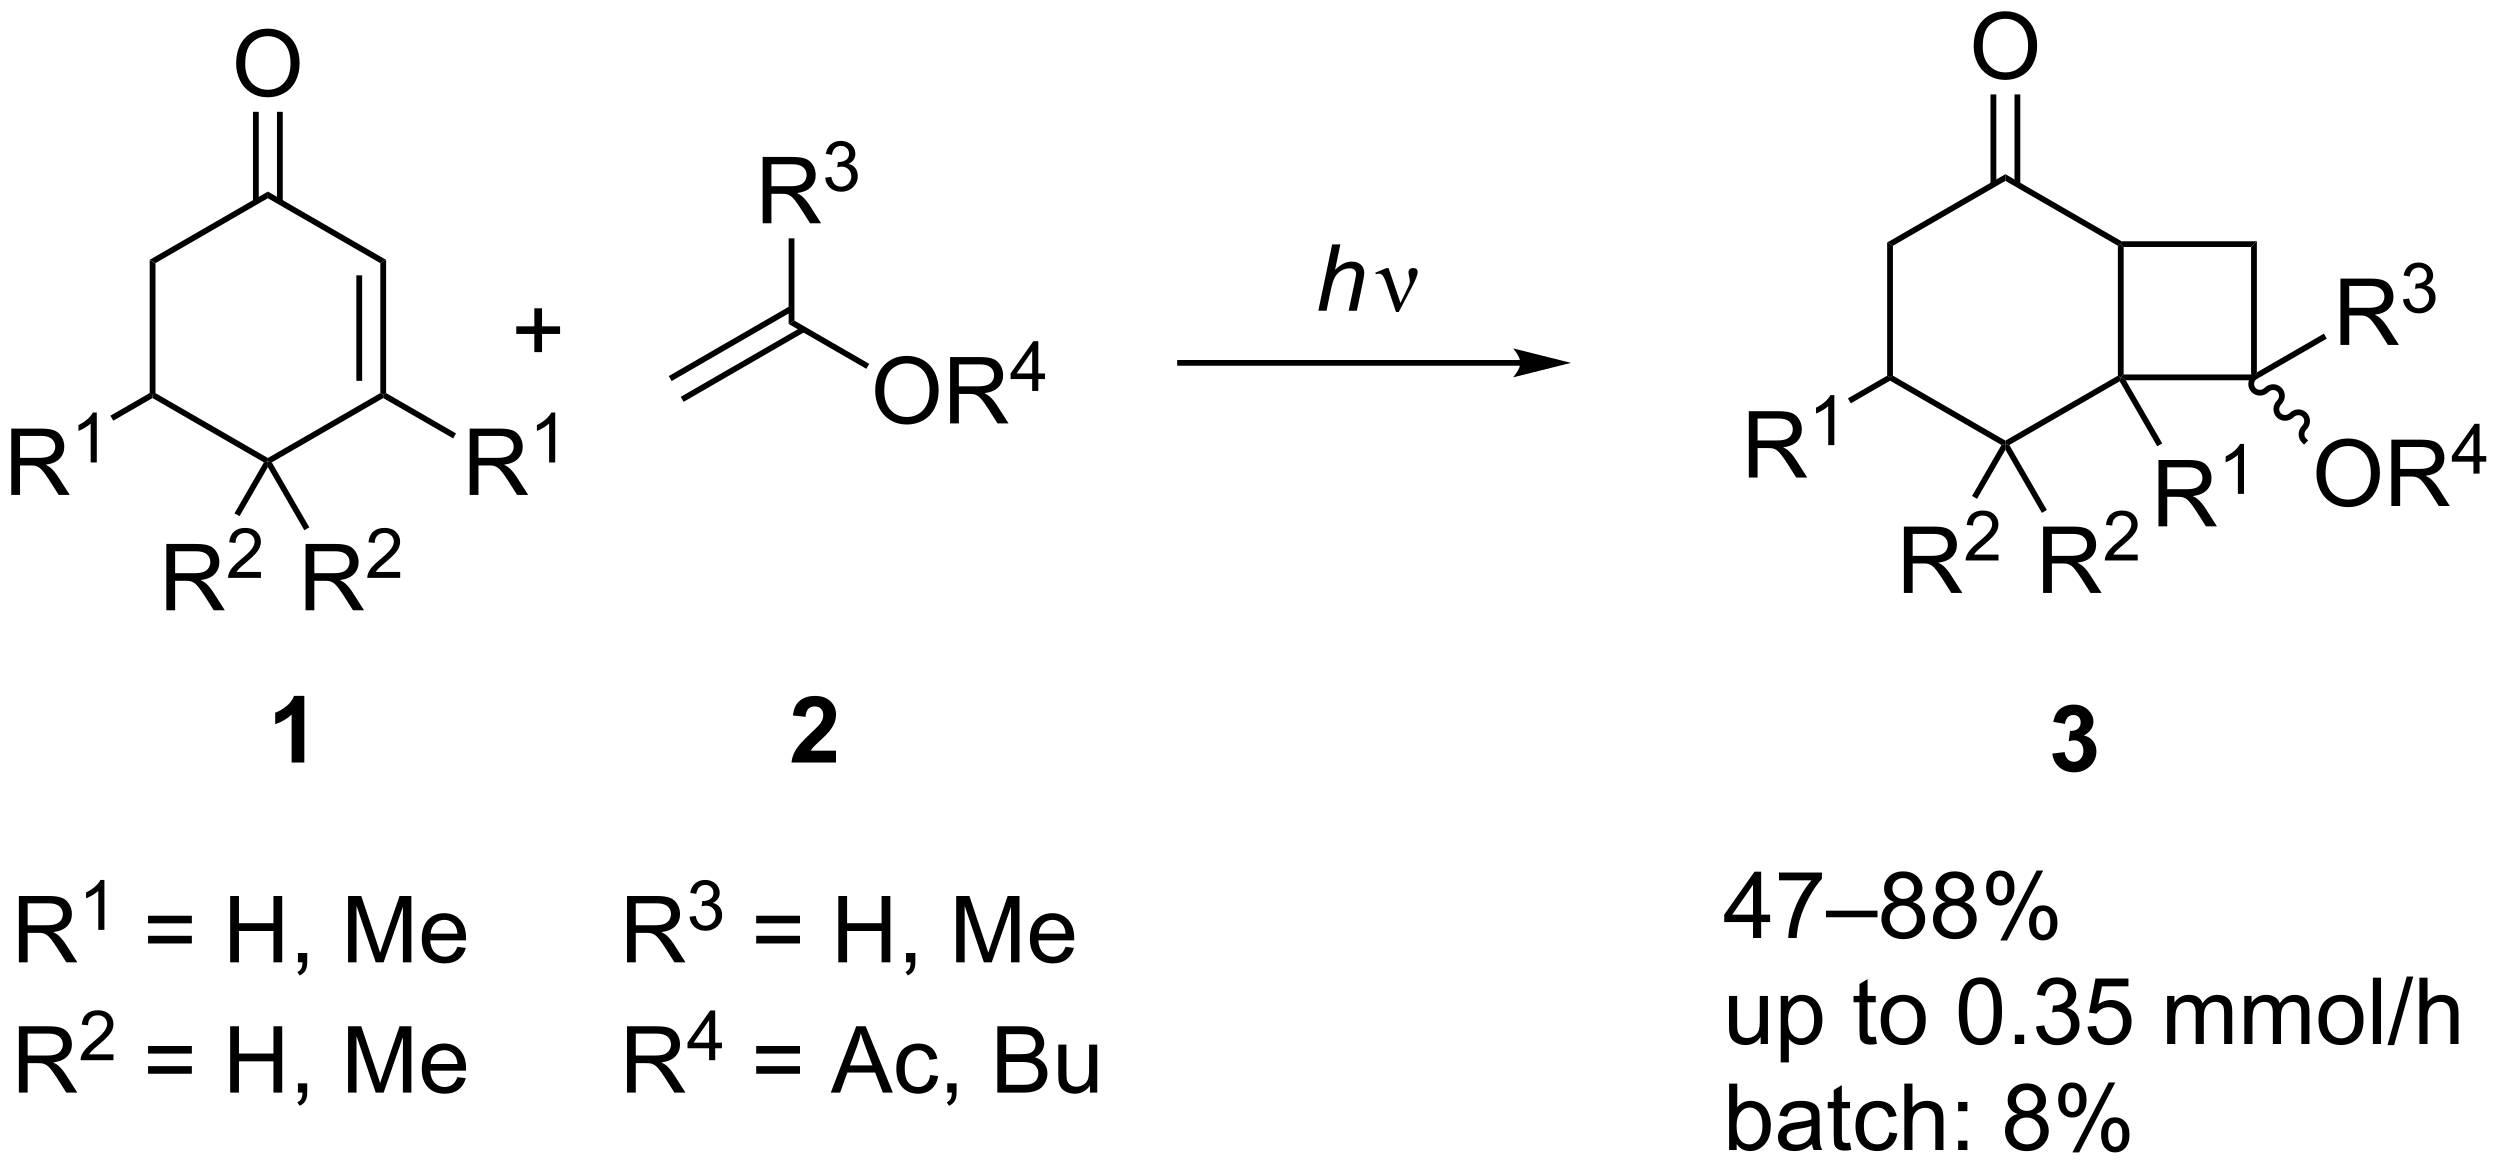 <?xml version="1.0" encoding="UTF-8"?>
<!DOCTYPE svg PUBLIC '-//W3C//DTD SVG 1.0//EN'
          'http://www.w3.org/TR/2001/REC-SVG-20010904/DTD/svg10.dtd'>
<svg stroke-dasharray="none" shape-rendering="auto" xmlns="http://www.w3.org/2000/svg" font-family="'Dialog'" text-rendering="auto" width="592" fill-opacity="1" color-interpolation="auto" color-rendering="auto" preserveAspectRatio="xMidYMid meet" font-size="12px" viewBox="0 0 592 276" fill="black" xmlns:xlink="http://www.w3.org/1999/xlink" stroke="black" image-rendering="auto" stroke-miterlimit="10" stroke-linecap="square" stroke-linejoin="miter" font-style="normal" stroke-width="1" height="276" stroke-dashoffset="0" font-weight="normal" stroke-opacity="1"
><!--Generated by the Batik Graphics2D SVG Generator--><defs id="genericDefs"
  /><g
  ><defs id="defs1"
    ><clipPath clipPathUnits="userSpaceOnUse" id="clipPath1"
      ><path d="M3.005 1.611 L224.78 1.611 L224.78 104.943 L3.005 104.943 L3.005 1.611 Z"
      /></clipPath
      ><clipPath clipPathUnits="userSpaceOnUse" id="clipPath2"
      ><path d="M7.626 14.05 L7.626 114.508 L223.235 114.508 L223.235 14.05 Z"
      /></clipPath
    ></defs
    ><g transform="scale(2.667,2.667) translate(-3.005,-1.611) matrix(1.029,0,0,1.029,-4.84,-12.84)"
    ><path d="M20.541 36.481 L21.041 36.769 L21.041 47.981 L20.791 48.125 L20.541 47.981 Z" stroke="none" clip-path="url(#clipPath2)"
    /></g
    ><g transform="matrix(2.743,0,0,2.743,-20.918,-38.537)"
    ><path d="M20.791 48.414 L20.791 48.125 L21.041 47.981 L30.75 53.586 L30.75 53.875 L30.409 53.967 Z" stroke="none" clip-path="url(#clipPath2)"
    /></g
    ><g transform="matrix(2.743,0,0,2.743,-20.918,-38.537)"
    ><path d="M31.091 53.967 L30.75 53.875 L30.75 53.586 L40.459 47.981 L40.709 48.125 L40.709 48.414 Z" stroke="none" clip-path="url(#clipPath2)"
    /></g
    ><g transform="matrix(2.743,0,0,2.743,-20.918,-38.537)"
    ><path d="M40.959 47.981 L40.709 48.125 L40.459 47.981 L40.459 36.769 L40.959 36.481 ZM38.889 46.93 L38.889 37.82 L38.389 37.82 L38.389 46.93 Z" stroke="none" clip-path="url(#clipPath2)"
    /></g
    ><g transform="matrix(2.743,0,0,2.743,-20.918,-38.537)"
    ><path d="M40.959 36.481 L40.459 36.769 L30.75 31.164 L30.75 30.586 Z" stroke="none" clip-path="url(#clipPath2)"
    /></g
    ><g transform="matrix(2.743,0,0,2.743,-20.918,-38.537)"
    ><path d="M30.75 30.586 L30.75 31.164 L21.041 36.769 L20.541 36.481 Z" stroke="none" clip-path="url(#clipPath2)"
    /></g
    ><g transform="matrix(2.743,0,0,2.743,-20.918,-38.537)"
    ><path d="M28.013 19.561 Q28.013 18.134 28.779 17.329 Q29.544 16.522 30.755 16.522 Q31.547 16.522 32.182 16.902 Q32.82 17.28 33.154 17.957 Q33.49 18.634 33.49 19.493 Q33.49 20.366 33.138 21.053 Q32.786 21.741 32.141 22.095 Q31.497 22.449 30.75 22.449 Q29.943 22.449 29.305 22.058 Q28.669 21.665 28.341 20.991 Q28.013 20.314 28.013 19.561 ZM28.794 19.571 Q28.794 20.608 29.349 21.204 Q29.906 21.798 30.747 21.798 Q31.602 21.798 32.154 21.196 Q32.708 20.595 32.708 19.491 Q32.708 18.79 32.471 18.269 Q32.234 17.748 31.779 17.462 Q31.326 17.173 30.758 17.173 Q29.953 17.173 29.372 17.728 Q28.794 18.28 28.794 19.571 Z" stroke="none" clip-path="url(#clipPath2)"
    /></g
    ><g transform="matrix(2.743,0,0,2.743,-20.918,-38.537)"
    ><path d="M32.035 31.473 L32.035 23.702 L31.535 23.702 L31.535 31.473 ZM29.965 31.473 L29.965 23.702 L29.465 23.702 L29.465 31.473 Z" stroke="none" clip-path="url(#clipPath2)"
    /></g
    ><g transform="matrix(2.743,0,0,2.743,-20.918,-38.537)"
    ><path d="M53.755 44.448 L53.755 42.878 L52.195 42.878 L52.195 42.221 L53.755 42.221 L53.755 40.664 L54.419 40.664 L54.419 42.221 L55.977 42.221 L55.977 42.878 L54.419 42.878 L54.419 44.448 L53.755 44.448 Z" stroke="none" clip-path="url(#clipPath2)"
    /></g
    ><g transform="matrix(2.743,0,0,2.743,-20.918,-38.537)"
    ><path d="M66.642 48.738 L77.119 42.689 L76.869 42.256 L66.392 48.305 ZM65.608 46.945 L76.084 40.896 L75.834 40.463 L65.358 46.512 Z" stroke="none" clip-path="url(#clipPath2)"
    /></g
    ><g transform="matrix(2.743,0,0,2.743,-20.918,-38.537)"
    ><path d="M83.182 47.811 Q83.182 46.384 83.947 45.579 Q84.713 44.772 85.924 44.772 Q86.716 44.772 87.351 45.152 Q87.989 45.53 88.322 46.207 Q88.658 46.884 88.658 47.743 Q88.658 48.616 88.307 49.303 Q87.955 49.991 87.309 50.345 Q86.666 50.699 85.919 50.699 Q85.111 50.699 84.473 50.308 Q83.838 49.915 83.51 49.241 Q83.182 48.563 83.182 47.811 ZM83.963 47.821 Q83.963 48.858 84.518 49.454 Q85.075 50.048 85.916 50.048 Q86.77 50.048 87.322 49.446 Q87.877 48.845 87.877 47.741 Q87.877 47.04 87.64 46.519 Q87.403 45.998 86.947 45.712 Q86.494 45.423 85.926 45.423 Q85.122 45.423 84.541 45.978 Q83.963 46.53 83.963 47.821 ZM89.647 50.6 L89.647 44.873 L92.186 44.873 Q92.951 44.873 93.35 45.027 Q93.748 45.181 93.985 45.571 Q94.225 45.962 94.225 46.436 Q94.225 47.045 93.829 47.465 Q93.436 47.881 92.61 47.993 Q92.912 48.139 93.068 48.28 Q93.399 48.584 93.696 49.04 L94.693 50.6 L93.74 50.6 L92.982 49.407 Q92.649 48.892 92.433 48.618 Q92.219 48.345 92.05 48.235 Q91.881 48.126 91.704 48.084 Q91.576 48.056 91.282 48.056 L90.404 48.056 L90.404 50.6 L89.647 50.6 ZM90.404 47.4 L92.032 47.4 Q92.553 47.4 92.844 47.293 Q93.139 47.186 93.29 46.949 Q93.443 46.712 93.443 46.436 Q93.443 46.03 93.147 45.769 Q92.852 45.506 92.217 45.506 L90.404 45.506 L90.404 47.4 Z" stroke="none" clip-path="url(#clipPath2)"
    /></g
    ><g transform="matrix(2.743,0,0,2.743,-20.918,-38.537)"
    ><path d="M96.733 47.8 L96.733 46.771 L94.87 46.771 L94.87 46.288 L96.831 43.505 L97.26 43.505 L97.26 46.288 L97.841 46.288 L97.841 46.771 L97.26 46.771 L97.26 47.8 L96.733 47.8 ZM96.733 46.288 L96.733 44.351 L95.389 46.288 L96.733 46.288 Z" stroke="none" clip-path="url(#clipPath2)"
    /></g
    ><g transform="matrix(2.743,0,0,2.743,-20.918,-38.537)"
    ><path d="M75.709 42.019 L76.209 41.731 L82.666 45.459 L82.416 45.892 Z" stroke="none" clip-path="url(#clipPath2)"
    /></g
    ><g transform="matrix(2.743,0,0,2.743,-20.918,-38.537)"
    ><path d="M73.465 33.325 L73.465 27.598 L76.004 27.598 Q76.769 27.598 77.168 27.752 Q77.566 27.906 77.803 28.296 Q78.043 28.687 78.043 29.161 Q78.043 29.77 77.647 30.19 Q77.254 30.606 76.428 30.718 Q76.73 30.864 76.886 31.005 Q77.217 31.309 77.514 31.765 L78.511 33.325 L77.558 33.325 L76.8 32.132 Q76.467 31.617 76.251 31.343 Q76.037 31.07 75.868 30.96 Q75.699 30.851 75.522 30.809 Q75.394 30.781 75.1 30.781 L74.222 30.781 L74.222 33.325 L73.465 33.325 ZM74.222 30.125 L75.85 30.125 Q76.371 30.125 76.662 30.018 Q76.957 29.911 77.108 29.674 Q77.261 29.437 77.261 29.161 Q77.261 28.755 76.965 28.494 Q76.67 28.231 76.035 28.231 L74.222 28.231 L74.222 30.125 Z" stroke="none" clip-path="url(#clipPath2)"
    /></g
    ><g transform="matrix(2.743,0,0,2.743,-20.918,-38.537)"
    ><path d="M78.864 29.39 L79.391 29.32 Q79.483 29.769 79.7 29.966 Q79.918 30.164 80.233 30.164 Q80.604 30.164 80.86 29.906 Q81.118 29.648 81.118 29.267 Q81.118 28.904 80.879 28.669 Q80.643 28.433 80.276 28.433 Q80.127 28.433 79.905 28.492 L79.963 28.029 Q80.016 28.035 80.047 28.035 Q80.385 28.035 80.655 27.859 Q80.924 27.683 80.924 27.316 Q80.924 27.027 80.727 26.837 Q80.531 26.646 80.221 26.646 Q79.912 26.646 79.707 26.84 Q79.502 27.033 79.444 27.419 L78.916 27.326 Q79.014 26.794 79.356 26.503 Q79.7 26.212 80.209 26.212 Q80.561 26.212 80.856 26.363 Q81.153 26.513 81.309 26.775 Q81.465 27.035 81.465 27.328 Q81.465 27.607 81.315 27.835 Q81.166 28.064 80.873 28.199 Q81.254 28.287 81.465 28.564 Q81.676 28.84 81.676 29.256 Q81.676 29.818 81.266 30.21 Q80.856 30.601 80.229 30.601 Q79.664 30.601 79.289 30.265 Q78.916 29.927 78.864 29.39 Z" stroke="none" clip-path="url(#clipPath2)"
    /></g
    ><g transform="matrix(2.743,0,0,2.743,-20.918,-38.537)"
    ><path d="M76.209 41.731 L75.709 42.019 L75.709 34.625 L76.209 34.625 Z" stroke="none" clip-path="url(#clipPath2)"
    /></g
    ><g transform="matrix(2.743,0,0,2.743,-20.918,-38.537)"
    ><path d="M61.755 97.125 L61.755 91.398 L64.294 91.398 Q65.06 91.398 65.458 91.552 Q65.857 91.706 66.094 92.096 Q66.333 92.487 66.333 92.961 Q66.333 93.57 65.938 93.99 Q65.544 94.406 64.719 94.518 Q65.021 94.664 65.177 94.805 Q65.508 95.109 65.805 95.565 L66.802 97.125 L65.849 97.125 L65.091 95.932 Q64.758 95.417 64.542 95.143 Q64.328 94.87 64.159 94.76 Q63.99 94.651 63.812 94.609 Q63.685 94.581 63.391 94.581 L62.513 94.581 L62.513 97.125 L61.755 97.125 ZM62.513 93.924 L64.141 93.924 Q64.662 93.924 64.953 93.818 Q65.247 93.711 65.398 93.474 Q65.552 93.237 65.552 92.961 Q65.552 92.555 65.255 92.294 Q64.961 92.031 64.326 92.031 L62.513 92.031 L62.513 93.924 Z" stroke="none" clip-path="url(#clipPath2)"
    /></g
    ><g transform="matrix(2.743,0,0,2.743,-20.918,-38.537)"
    ><path d="M67.154 93.19 L67.682 93.12 Q67.773 93.569 67.99 93.766 Q68.209 93.964 68.523 93.964 Q68.895 93.964 69.15 93.706 Q69.408 93.448 69.408 93.067 Q69.408 92.704 69.17 92.469 Q68.934 92.233 68.567 92.233 Q68.418 92.233 68.195 92.292 L68.254 91.829 Q68.307 91.835 68.338 91.835 Q68.676 91.835 68.945 91.659 Q69.215 91.483 69.215 91.116 Q69.215 90.827 69.018 90.638 Q68.822 90.446 68.512 90.446 Q68.203 90.446 67.998 90.639 Q67.793 90.833 67.734 91.219 L67.207 91.126 Q67.305 90.594 67.647 90.303 Q67.99 90.013 68.5 90.013 Q68.852 90.013 69.147 90.163 Q69.443 90.313 69.6 90.575 Q69.756 90.835 69.756 91.128 Q69.756 91.407 69.606 91.635 Q69.457 91.864 69.164 91.999 Q69.545 92.087 69.756 92.364 Q69.967 92.639 69.967 93.055 Q69.967 93.618 69.557 94.01 Q69.147 94.401 68.52 94.401 Q67.955 94.401 67.58 94.065 Q67.207 93.727 67.154 93.19 Z" stroke="none" clip-path="url(#clipPath2)"
    /></g
    ><g transform="matrix(2.743,0,0,2.743,-20.918,-38.537)"
    ><path d="M76.689 93.758 L72.907 93.758 L72.907 93.102 L76.689 93.102 L76.689 93.758 ZM76.689 95.495 L72.907 95.495 L72.907 94.838 L76.689 94.838 L76.689 95.495 ZM79.997 97.125 L79.997 91.398 L80.755 91.398 L80.755 93.75 L83.731 93.75 L83.731 91.398 L84.489 91.398 L84.489 97.125 L83.731 97.125 L83.731 94.424 L80.755 94.424 L80.755 97.125 L79.997 97.125 ZM85.845 97.125 L85.845 96.323 L86.647 96.323 L86.647 97.125 Q86.647 97.568 86.491 97.838 Q86.334 98.109 85.993 98.258 L85.798 97.958 Q86.022 97.859 86.126 97.669 Q86.233 97.482 86.243 97.125 L85.845 97.125 ZM90.173 97.125 L90.173 91.398 L91.314 91.398 L92.67 95.453 Q92.858 96.018 92.944 96.299 Q93.04 95.987 93.248 95.383 L94.618 91.398 L95.639 91.398 L95.639 97.125 L94.907 97.125 L94.907 92.331 L93.243 97.125 L92.561 97.125 L90.905 92.25 L90.905 97.125 L90.173 97.125 ZM99.61 95.789 L100.337 95.878 Q100.165 96.516 99.699 96.867 Q99.235 97.219 98.514 97.219 Q97.603 97.219 97.069 96.659 Q96.537 96.096 96.537 95.086 Q96.537 94.039 97.076 93.461 Q97.616 92.883 98.475 92.883 Q99.306 92.883 99.832 93.451 Q100.36 94.016 100.36 95.042 Q100.36 95.104 100.358 95.229 L97.264 95.229 Q97.303 95.914 97.65 96.279 Q97.998 96.641 98.517 96.641 Q98.905 96.641 99.178 96.438 Q99.451 96.234 99.61 95.789 ZM97.303 94.651 L99.618 94.651 Q99.571 94.128 99.353 93.867 Q99.017 93.461 98.483 93.461 Q97.998 93.461 97.668 93.787 Q97.337 94.109 97.303 94.651 Z" stroke="none" clip-path="url(#clipPath2)"
    /></g
    ><g transform="matrix(2.743,0,0,2.743,-20.918,-38.537)"
    ><path d="M61.755 108.375 L61.755 102.648 L64.294 102.648 Q65.06 102.648 65.458 102.802 Q65.857 102.956 66.094 103.346 Q66.333 103.737 66.333 104.211 Q66.333 104.82 65.938 105.24 Q65.544 105.656 64.719 105.768 Q65.021 105.914 65.177 106.055 Q65.508 106.359 65.805 106.815 L66.802 108.375 L65.849 108.375 L65.091 107.182 Q64.758 106.667 64.542 106.393 Q64.328 106.12 64.159 106.01 Q63.99 105.901 63.812 105.859 Q63.685 105.831 63.391 105.831 L62.513 105.831 L62.513 108.375 L61.755 108.375 ZM62.513 105.174 L64.141 105.174 Q64.662 105.174 64.953 105.068 Q65.247 104.961 65.398 104.724 Q65.552 104.487 65.552 104.211 Q65.552 103.805 65.255 103.544 Q64.961 103.281 64.326 103.281 L62.513 103.281 L62.513 105.174 Z" stroke="none" clip-path="url(#clipPath2)"
    /></g
    ><g transform="matrix(2.743,0,0,2.743,-20.918,-38.537)"
    ><path d="M68.842 105.575 L68.842 104.546 L66.979 104.546 L66.979 104.063 L68.939 101.28 L69.369 101.28 L69.369 104.063 L69.949 104.063 L69.949 104.546 L69.369 104.546 L69.369 105.575 L68.842 105.575 ZM68.842 104.063 L68.842 102.126 L67.498 104.063 L68.842 104.063 Z" stroke="none" clip-path="url(#clipPath2)"
    /></g
    ><g transform="matrix(2.743,0,0,2.743,-20.918,-38.537)"
    ><path d="M76.689 105.008 L72.907 105.008 L72.907 104.352 L76.689 104.352 L76.689 105.008 ZM76.689 106.745 L72.907 106.745 L72.907 106.088 L76.689 106.088 L76.689 106.745 ZM79.344 108.375 L81.544 102.648 L82.362 102.648 L84.706 108.375 L83.841 108.375 L83.174 106.641 L80.778 106.641 L80.151 108.375 L79.344 108.375 ZM80.997 106.023 L82.94 106.023 L82.341 104.438 Q82.067 103.713 81.935 103.25 Q81.825 103.799 81.627 104.344 L80.997 106.023 ZM87.927 106.854 L88.62 106.945 Q88.505 107.659 88.039 108.065 Q87.573 108.469 86.893 108.469 Q86.041 108.469 85.523 107.912 Q85.005 107.354 85.005 106.315 Q85.005 105.643 85.226 105.141 Q85.45 104.635 85.906 104.385 Q86.362 104.133 86.896 104.133 Q87.573 104.133 88.002 104.474 Q88.432 104.815 88.552 105.445 L87.87 105.549 Q87.771 105.133 87.523 104.922 Q87.276 104.711 86.924 104.711 Q86.393 104.711 86.06 105.091 Q85.729 105.471 85.729 106.297 Q85.729 107.133 86.049 107.513 Q86.37 107.891 86.885 107.891 Q87.299 107.891 87.575 107.638 Q87.854 107.383 87.927 106.854 ZM89.403 108.375 L89.403 107.573 L90.206 107.573 L90.206 108.375 Q90.206 108.818 90.049 109.088 Q89.893 109.359 89.552 109.508 L89.356 109.208 Q89.581 109.109 89.685 108.919 Q89.791 108.732 89.802 108.375 L89.403 108.375 ZM93.724 108.375 L93.724 102.648 L95.872 102.648 Q96.528 102.648 96.924 102.823 Q97.323 102.995 97.547 103.357 Q97.771 103.719 97.771 104.112 Q97.771 104.479 97.57 104.805 Q97.372 105.128 96.971 105.328 Q97.489 105.479 97.768 105.846 Q98.049 106.213 98.049 106.713 Q98.049 107.117 97.877 107.463 Q97.708 107.807 97.458 107.995 Q97.208 108.182 96.831 108.279 Q96.456 108.375 95.909 108.375 L93.724 108.375 ZM94.481 105.055 L95.721 105.055 Q96.224 105.055 96.442 104.987 Q96.731 104.901 96.877 104.703 Q97.026 104.503 97.026 104.203 Q97.026 103.917 96.888 103.701 Q96.752 103.484 96.497 103.404 Q96.245 103.323 95.627 103.323 L94.481 103.323 L94.481 105.055 ZM94.481 107.698 L95.909 107.698 Q96.276 107.698 96.424 107.672 Q96.685 107.625 96.859 107.516 Q97.036 107.406 97.148 107.198 Q97.263 106.987 97.263 106.713 Q97.263 106.393 97.099 106.159 Q96.935 105.922 96.643 105.826 Q96.354 105.729 95.807 105.729 L94.481 105.729 L94.481 107.698 ZM101.721 108.375 L101.721 107.766 Q101.237 108.469 100.403 108.469 Q100.036 108.469 99.719 108.328 Q99.401 108.188 99.245 107.974 Q99.091 107.76 99.028 107.453 Q98.987 107.245 98.987 106.797 L98.987 104.227 L99.69 104.227 L99.69 106.526 Q99.69 107.078 99.731 107.268 Q99.799 107.547 100.013 107.706 Q100.229 107.862 100.544 107.862 Q100.862 107.862 101.138 107.701 Q101.416 107.539 101.531 107.26 Q101.646 106.979 101.646 106.448 L101.646 104.227 L102.349 104.227 L102.349 108.375 L101.721 108.375 Z" stroke="none" clip-path="url(#clipPath2)"
    /></g
    ><g transform="matrix(2.743,0,0,2.743,-20.918,-38.537)"
    ><path d="M8.598 56.775 L8.598 51.048 L11.137 51.048 Q11.903 51.048 12.301 51.202 Q12.7 51.356 12.937 51.746 Q13.176 52.137 13.176 52.611 Q13.176 53.22 12.781 53.64 Q12.387 54.056 11.562 54.168 Q11.864 54.314 12.02 54.455 Q12.351 54.759 12.648 55.215 L13.645 56.775 L12.692 56.775 L11.934 55.582 Q11.601 55.067 11.385 54.793 Q11.171 54.52 11.002 54.41 Q10.833 54.301 10.656 54.259 Q10.528 54.231 10.234 54.231 L9.356 54.231 L9.356 56.775 L8.598 56.775 ZM9.356 53.575 L10.984 53.575 Q11.505 53.575 11.796 53.468 Q12.091 53.361 12.242 53.124 Q12.395 52.887 12.395 52.611 Q12.395 52.205 12.098 51.944 Q11.804 51.681 11.169 51.681 L9.356 51.681 L9.356 53.575 Z" stroke="none" clip-path="url(#clipPath2)"
    /></g
    ><g transform="matrix(2.743,0,0,2.743,-20.918,-38.537)"
    ><path d="M15.982 53.975 L15.454 53.975 L15.454 50.614 Q15.263 50.795 14.954 50.977 Q14.646 51.159 14.4 51.25 L14.4 50.741 Q14.841 50.532 15.171 50.237 Q15.503 49.94 15.642 49.663 L15.982 49.663 L15.982 53.975 Z" stroke="none" clip-path="url(#clipPath2)"
    /></g
    ><g transform="matrix(2.743,0,0,2.743,-20.918,-38.537)"
    ><path d="M20.541 47.981 L20.791 48.125 L20.791 48.414 L17.405 50.368 L17.155 49.935 Z" stroke="none" clip-path="url(#clipPath2)"
    /></g
    ><g transform="matrix(2.743,0,0,2.743,-20.918,-38.537)"
    ><path d="M48.174 56.775 L48.174 51.048 L50.713 51.048 Q51.478 51.048 51.877 51.202 Q52.275 51.356 52.512 51.746 Q52.752 52.137 52.752 52.611 Q52.752 53.22 52.356 53.64 Q51.963 54.056 51.137 54.168 Q51.439 54.314 51.596 54.455 Q51.926 54.759 52.223 55.215 L53.221 56.775 L52.268 56.775 L51.51 55.582 Q51.176 55.067 50.96 54.793 Q50.747 54.52 50.578 54.41 Q50.408 54.301 50.231 54.259 Q50.103 54.231 49.809 54.231 L48.932 54.231 L48.932 56.775 L48.174 56.775 ZM48.932 53.575 L50.559 53.575 Q51.08 53.575 51.372 53.468 Q51.666 53.361 51.817 53.124 Q51.971 52.887 51.971 52.611 Q51.971 52.205 51.674 51.944 Q51.38 51.681 50.744 51.681 L48.932 51.681 L48.932 53.575 Z" stroke="none" clip-path="url(#clipPath2)"
    /></g
    ><g transform="matrix(2.743,0,0,2.743,-20.918,-38.537)"
    ><path d="M55.557 53.975 L55.03 53.975 L55.03 50.614 Q54.839 50.795 54.53 50.977 Q54.221 51.159 53.975 51.25 L53.975 50.741 Q54.417 50.532 54.747 50.237 Q55.079 49.94 55.217 49.663 L55.557 49.663 L55.557 53.975 Z" stroke="none" clip-path="url(#clipPath2)"
    /></g
    ><g transform="matrix(2.743,0,0,2.743,-20.918,-38.537)"
    ><path d="M40.709 48.414 L40.709 48.125 L40.959 47.981 L46.994 51.465 L46.744 51.898 Z" stroke="none" clip-path="url(#clipPath2)"
    /></g
    ><g transform="matrix(2.743,0,0,2.743,-20.918,-38.537)"
    ><path d="M21.986 66.734 L21.986 61.008 L24.525 61.008 Q25.29 61.008 25.689 61.161 Q26.087 61.315 26.324 61.706 Q26.564 62.096 26.564 62.57 Q26.564 63.18 26.168 63.599 Q25.775 64.016 24.949 64.127 Q25.251 64.273 25.408 64.414 Q25.738 64.719 26.035 65.174 L27.033 66.734 L26.079 66.734 L25.322 65.542 Q24.988 65.026 24.772 64.752 Q24.559 64.479 24.389 64.37 Q24.22 64.26 24.043 64.219 Q23.915 64.19 23.621 64.19 L22.744 64.19 L22.744 66.734 L21.986 66.734 ZM22.744 63.534 L24.371 63.534 Q24.892 63.534 25.184 63.427 Q25.478 63.32 25.629 63.083 Q25.783 62.846 25.783 62.57 Q25.783 62.164 25.486 61.904 Q25.191 61.641 24.556 61.641 L22.744 61.641 L22.744 63.534 Z" stroke="none" clip-path="url(#clipPath2)"
    /></g
    ><g transform="matrix(2.743,0,0,2.743,-20.918,-38.537)"
    ><path d="M30.154 63.426 L30.154 63.934 L27.314 63.934 Q27.309 63.743 27.377 63.567 Q27.484 63.278 27.723 62.997 Q27.963 62.715 28.414 62.346 Q29.113 61.772 29.359 61.436 Q29.605 61.1 29.605 60.801 Q29.605 60.489 29.381 60.274 Q29.158 60.057 28.797 60.057 Q28.416 60.057 28.188 60.286 Q27.959 60.514 27.957 60.919 L27.414 60.864 Q27.471 60.257 27.834 59.94 Q28.197 59.622 28.809 59.622 Q29.428 59.622 29.787 59.965 Q30.148 60.307 30.148 60.813 Q30.148 61.071 30.043 61.321 Q29.938 61.569 29.691 61.844 Q29.447 62.12 28.879 62.6 Q28.404 62.999 28.27 63.141 Q28.135 63.284 28.047 63.426 L30.154 63.426 Z" stroke="none" clip-path="url(#clipPath2)"
    /></g
    ><g transform="matrix(2.743,0,0,2.743,-20.918,-38.537)"
    ><path d="M30.409 53.967 L30.75 53.875 L30.75 54.375 L28.302 58.615 L27.869 58.365 Z" stroke="none" clip-path="url(#clipPath2)"
    /></g
    ><g transform="matrix(2.743,0,0,2.743,-20.918,-38.537)"
    ><path d="M34.005 66.734 L34.005 61.008 L36.544 61.008 Q37.31 61.008 37.708 61.161 Q38.107 61.315 38.344 61.706 Q38.583 62.096 38.583 62.57 Q38.583 63.18 38.188 63.599 Q37.794 64.016 36.969 64.127 Q37.271 64.273 37.427 64.414 Q37.758 64.719 38.055 65.174 L39.052 66.734 L38.099 66.734 L37.341 65.542 Q37.008 65.026 36.792 64.752 Q36.578 64.479 36.409 64.37 Q36.24 64.26 36.062 64.219 Q35.935 64.19 35.641 64.19 L34.763 64.19 L34.763 66.734 L34.005 66.734 ZM34.763 63.534 L36.391 63.534 Q36.911 63.534 37.203 63.427 Q37.497 63.32 37.648 63.083 Q37.802 62.846 37.802 62.57 Q37.802 62.164 37.505 61.904 Q37.211 61.641 36.575 61.641 L34.763 61.641 L34.763 63.534 Z" stroke="none" clip-path="url(#clipPath2)"
    /></g
    ><g transform="matrix(2.743,0,0,2.743,-20.918,-38.537)"
    ><path d="M42.174 63.426 L42.174 63.934 L39.334 63.934 Q39.328 63.743 39.396 63.567 Q39.504 63.278 39.742 62.997 Q39.982 62.715 40.434 62.346 Q41.133 61.772 41.379 61.436 Q41.625 61.1 41.625 60.801 Q41.625 60.489 41.4 60.274 Q41.178 60.057 40.816 60.057 Q40.435 60.057 40.207 60.286 Q39.978 60.514 39.977 60.919 L39.434 60.864 Q39.49 60.257 39.853 59.94 Q40.217 59.622 40.828 59.622 Q41.447 59.622 41.807 59.965 Q42.168 60.307 42.168 60.813 Q42.168 61.071 42.062 61.321 Q41.957 61.569 41.711 61.844 Q41.467 62.12 40.898 62.6 Q40.424 62.999 40.289 63.141 Q40.154 63.284 40.066 63.426 L42.174 63.426 Z" stroke="none" clip-path="url(#clipPath2)"
    /></g
    ><g transform="matrix(2.743,0,0,2.743,-20.918,-38.537)"
    ><path d="M30.75 54.375 L30.75 53.875 L31.091 53.967 L34.33 59.575 L33.897 59.825 Z" stroke="none" clip-path="url(#clipPath2)"
    /></g
    ><g transform="matrix(2.743,0,0,2.743,-20.918,-38.537)"
    ><path d="M9.255 97.125 L9.255 91.398 L11.794 91.398 Q12.56 91.398 12.958 91.552 Q13.357 91.706 13.594 92.096 Q13.833 92.487 13.833 92.961 Q13.833 93.57 13.438 93.99 Q13.044 94.406 12.219 94.518 Q12.521 94.664 12.677 94.805 Q13.008 95.109 13.305 95.565 L14.302 97.125 L13.349 97.125 L12.591 95.932 Q12.258 95.417 12.042 95.143 Q11.828 94.87 11.659 94.76 Q11.49 94.651 11.312 94.609 Q11.185 94.581 10.891 94.581 L10.013 94.581 L10.013 97.125 L9.255 97.125 ZM10.013 93.924 L11.641 93.924 Q12.162 93.924 12.453 93.818 Q12.747 93.711 12.898 93.474 Q13.052 93.237 13.052 92.961 Q13.052 92.555 12.755 92.294 Q12.461 92.031 11.825 92.031 L10.013 92.031 L10.013 93.924 Z" stroke="none" clip-path="url(#clipPath2)"
    /></g
    ><g transform="matrix(2.743,0,0,2.743,-20.918,-38.537)"
    ><path d="M16.639 94.325 L16.111 94.325 L16.111 90.964 Q15.92 91.145 15.611 91.327 Q15.303 91.509 15.057 91.6 L15.057 91.091 Q15.498 90.882 15.828 90.587 Q16.16 90.29 16.299 90.013 L16.639 90.013 L16.639 94.325 Z" stroke="none" clip-path="url(#clipPath2)"
    /></g
    ><g transform="matrix(2.743,0,0,2.743,-20.918,-38.537)"
    ><path d="M24.189 93.758 L20.407 93.758 L20.407 93.102 L24.189 93.102 L24.189 93.758 ZM24.189 95.495 L20.407 95.495 L20.407 94.838 L24.189 94.838 L24.189 95.495 ZM27.497 97.125 L27.497 91.398 L28.255 91.398 L28.255 93.75 L31.232 93.75 L31.232 91.398 L31.989 91.398 L31.989 97.125 L31.232 97.125 L31.232 94.424 L28.255 94.424 L28.255 97.125 L27.497 97.125 ZM33.345 97.125 L33.345 96.323 L34.147 96.323 L34.147 97.125 Q34.147 97.568 33.991 97.838 Q33.834 98.109 33.493 98.258 L33.298 97.958 Q33.522 97.859 33.626 97.669 Q33.733 97.482 33.743 97.125 L33.345 97.125 ZM37.673 97.125 L37.673 91.398 L38.813 91.398 L40.17 95.453 Q40.358 96.018 40.444 96.299 Q40.54 95.987 40.748 95.383 L42.118 91.398 L43.139 91.398 L43.139 97.125 L42.407 97.125 L42.407 92.331 L40.743 97.125 L40.061 97.125 L38.405 92.25 L38.405 97.125 L37.673 97.125 ZM47.11 95.789 L47.837 95.878 Q47.665 96.516 47.199 96.867 Q46.735 97.219 46.014 97.219 Q45.103 97.219 44.569 96.659 Q44.038 96.096 44.038 95.086 Q44.038 94.039 44.577 93.461 Q45.116 92.883 45.975 92.883 Q46.806 92.883 47.332 93.451 Q47.86 94.016 47.86 95.042 Q47.86 95.104 47.858 95.229 L44.764 95.229 Q44.803 95.914 45.15 96.279 Q45.498 96.641 46.017 96.641 Q46.405 96.641 46.678 96.438 Q46.952 96.234 47.11 95.789 ZM44.803 94.651 L47.118 94.651 Q47.071 94.128 46.853 93.867 Q46.517 93.461 45.983 93.461 Q45.498 93.461 45.168 93.787 Q44.837 94.109 44.803 94.651 Z" stroke="none" clip-path="url(#clipPath2)"
    /></g
    ><g transform="matrix(2.743,0,0,2.743,-20.918,-38.537)"
    ><path d="M9.255 108.375 L9.255 102.648 L11.794 102.648 Q12.56 102.648 12.958 102.802 Q13.357 102.956 13.594 103.346 Q13.833 103.737 13.833 104.211 Q13.833 104.82 13.438 105.24 Q13.044 105.656 12.219 105.768 Q12.521 105.914 12.677 106.055 Q13.008 106.359 13.305 106.815 L14.302 108.375 L13.349 108.375 L12.591 107.182 Q12.258 106.667 12.042 106.393 Q11.828 106.12 11.659 106.01 Q11.49 105.901 11.312 105.859 Q11.185 105.831 10.891 105.831 L10.013 105.831 L10.013 108.375 L9.255 108.375 ZM10.013 105.174 L11.641 105.174 Q12.162 105.174 12.453 105.068 Q12.747 104.961 12.898 104.724 Q13.052 104.487 13.052 104.211 Q13.052 103.805 12.755 103.544 Q12.461 103.281 11.825 103.281 L10.013 103.281 L10.013 105.174 Z" stroke="none" clip-path="url(#clipPath2)"
    /></g
    ><g transform="matrix(2.743,0,0,2.743,-20.918,-38.537)"
    ><path d="M17.424 105.067 L17.424 105.575 L14.584 105.575 Q14.578 105.384 14.646 105.208 Q14.754 104.919 14.992 104.638 Q15.232 104.356 15.684 103.987 Q16.383 103.413 16.629 103.077 Q16.875 102.741 16.875 102.442 Q16.875 102.13 16.65 101.915 Q16.428 101.698 16.067 101.698 Q15.686 101.698 15.457 101.927 Q15.229 102.155 15.227 102.559 L14.684 102.505 Q14.74 101.897 15.104 101.581 Q15.467 101.263 16.078 101.263 Q16.697 101.263 17.057 101.606 Q17.418 101.948 17.418 102.454 Q17.418 102.712 17.313 102.962 Q17.207 103.21 16.961 103.485 Q16.717 103.76 16.148 104.241 Q15.674 104.639 15.539 104.782 Q15.404 104.925 15.316 105.067 L17.424 105.067 Z" stroke="none" clip-path="url(#clipPath2)"
    /></g
    ><g transform="matrix(2.743,0,0,2.743,-20.918,-38.537)"
    ><path d="M24.189 105.008 L20.407 105.008 L20.407 104.352 L24.189 104.352 L24.189 105.008 ZM24.189 106.745 L20.407 106.745 L20.407 106.088 L24.189 106.088 L24.189 106.745 ZM27.497 108.375 L27.497 102.648 L28.255 102.648 L28.255 105 L31.232 105 L31.232 102.648 L31.989 102.648 L31.989 108.375 L31.232 108.375 L31.232 105.674 L28.255 105.674 L28.255 108.375 L27.497 108.375 ZM33.345 108.375 L33.345 107.573 L34.147 107.573 L34.147 108.375 Q34.147 108.818 33.991 109.088 Q33.834 109.359 33.493 109.508 L33.298 109.208 Q33.522 109.109 33.626 108.919 Q33.733 108.732 33.743 108.375 L33.345 108.375 ZM37.673 108.375 L37.673 102.648 L38.813 102.648 L40.17 106.703 Q40.358 107.268 40.444 107.549 Q40.54 107.237 40.748 106.633 L42.118 102.648 L43.139 102.648 L43.139 108.375 L42.407 108.375 L42.407 103.581 L40.743 108.375 L40.061 108.375 L38.405 103.5 L38.405 108.375 L37.673 108.375 ZM47.11 107.039 L47.837 107.128 Q47.665 107.766 47.199 108.117 Q46.735 108.469 46.014 108.469 Q45.103 108.469 44.569 107.909 Q44.038 107.346 44.038 106.336 Q44.038 105.289 44.577 104.711 Q45.116 104.133 45.975 104.133 Q46.806 104.133 47.332 104.701 Q47.86 105.266 47.86 106.292 Q47.86 106.354 47.858 106.479 L44.764 106.479 Q44.803 107.164 45.15 107.529 Q45.498 107.891 46.017 107.891 Q46.405 107.891 46.678 107.688 Q46.952 107.484 47.11 107.039 ZM44.803 105.901 L47.118 105.901 Q47.071 105.378 46.853 105.117 Q46.517 104.711 45.983 104.711 Q45.498 104.711 45.168 105.037 Q44.837 105.359 44.803 105.901 Z" stroke="none" clip-path="url(#clipPath2)"
    /></g
    ><g transform="matrix(2.743,0,0,2.743,-20.918,-38.537)"
    ><path d="M121.434 40.875 L122.629 35.148 L123.338 35.148 L122.879 37.346 Q123.275 36.964 123.614 36.8 Q123.955 36.633 124.314 36.633 Q124.83 36.633 125.114 36.904 Q125.4 37.175 125.4 37.62 Q125.4 37.839 125.275 38.425 L124.762 40.875 L124.056 40.875 L124.582 38.362 Q124.697 37.815 124.697 37.675 Q124.697 37.471 124.556 37.344 Q124.416 37.214 124.15 37.214 Q123.767 37.214 123.418 37.417 Q123.072 37.617 122.874 37.966 Q122.676 38.315 122.512 39.094 L122.142 40.875 L121.434 40.875 Z" stroke="none" clip-path="url(#clipPath2)"
    /></g
    ><g transform="matrix(2.743,0,0,2.743,-20.918,-38.537)"
    ><path d="M128.142 40.984 L127.278 38.422 Q127.192 38.167 127.051 37.922 Q126.911 37.675 126.666 37.675 Q126.549 37.675 126.405 37.727 L126.351 37.589 L127.325 37.19 L127.497 37.19 L128.525 40.195 L129.161 38.893 Q129.338 38.542 129.338 38.344 Q129.338 38.182 129.27 37.893 Q129.22 37.682 129.22 37.578 Q129.22 37.19 129.637 37.19 Q130.01 37.19 130.01 37.542 Q130.01 37.891 129.494 38.87 L128.377 40.984 L128.142 40.984 Z" stroke="none" clip-path="url(#clipPath2)"
    /></g
    ><g transform="matrix(2.743,0,0,2.743,-20.918,-38.537)"
    ><path d="M138.875 45.125 L109.5 45.125 L109.25 45.125 L109.25 45.625 L109.5 45.625 L138.875 45.625 L139.125 45.625 L139.125 45.125 L138.875 45.125 ZM143.25 45.375 L138.25 44.125 C138.25 44.125 138.875 44.828 138.875 45.375 C138.875 45.922 138.25 46.625 138.25 46.625 Z" stroke="none" clip-path="url(#clipPath2)"
    /></g
    ><g transform="matrix(2.743,0,0,2.743,-20.918,-38.537)"
    ><path d="M170.541 34.981 L171.041 35.269 L171.041 46.481 L170.791 46.625 L170.541 46.481 Z" stroke="none" clip-path="url(#clipPath2)"
    /></g
    ><g transform="matrix(2.743,0,0,2.743,-20.918,-38.537)"
    ><path d="M170.791 46.914 L170.791 46.625 L171.041 46.481 L180.75 52.086 L180.75 52.375 L180.409 52.467 Z" stroke="none" clip-path="url(#clipPath2)"
    /></g
    ><g transform="matrix(2.743,0,0,2.743,-20.918,-38.537)"
    ><path d="M181.091 52.467 L180.75 52.375 L180.75 52.086 L190.459 46.481 L190.709 46.625 L190.618 46.967 Z" stroke="none" clip-path="url(#clipPath2)"
    /></g
    ><g transform="matrix(2.743,0,0,2.743,-20.918,-38.537)"
    ><path d="M190.959 46.375 L190.709 46.625 L190.459 46.481 L190.459 35.269 L190.709 35.125 L190.959 35.375 Z" stroke="none" clip-path="url(#clipPath2)"
    /></g
    ><g transform="matrix(2.743,0,0,2.743,-20.918,-38.537)"
    ><path d="M190.776 34.875 L190.709 35.125 L190.459 35.269 L180.75 29.664 L180.75 29.086 Z" stroke="none" clip-path="url(#clipPath2)"
    /></g
    ><g transform="matrix(2.743,0,0,2.743,-20.918,-38.537)"
    ><path d="M180.75 29.086 L180.75 29.664 L171.041 35.269 L170.541 34.981 Z" stroke="none" clip-path="url(#clipPath2)"
    /></g
    ><g transform="matrix(2.743,0,0,2.743,-20.918,-38.537)"
    ><path d="M191.142 46.875 L190.709 46.625 L190.959 46.375 L201.959 46.375 L202.209 46.625 L202.276 46.875 Z" stroke="none" clip-path="url(#clipPath2)"
    /></g
    ><g transform="matrix(2.743,0,0,2.743,-20.918,-38.537)"
    ><path d="M202.459 46.192 L202.209 46.625 L201.959 46.375 L201.959 35.375 L202.459 34.875 Z" stroke="none" clip-path="url(#clipPath2)"
    /></g
    ><g transform="matrix(2.743,0,0,2.743,-20.918,-38.537)"
    ><path d="M202.459 34.875 L201.959 35.375 L190.959 35.375 L190.709 35.125 L190.776 34.875 Z" stroke="none" clip-path="url(#clipPath2)"
    /></g
    ><g transform="matrix(2.743,0,0,2.743,-20.918,-38.537)"
    ><path d="M178.013 18.061 Q178.013 16.634 178.779 15.829 Q179.544 15.022 180.755 15.022 Q181.547 15.022 182.182 15.402 Q182.82 15.78 183.154 16.457 Q183.49 17.134 183.49 17.993 Q183.49 18.866 183.138 19.553 Q182.786 20.241 182.141 20.595 Q181.497 20.949 180.75 20.949 Q179.943 20.949 179.305 20.558 Q178.669 20.165 178.341 19.491 Q178.013 18.814 178.013 18.061 ZM178.794 18.071 Q178.794 19.108 179.349 19.704 Q179.906 20.298 180.747 20.298 Q181.602 20.298 182.154 19.696 Q182.708 19.095 182.708 17.991 Q182.708 17.29 182.471 16.769 Q182.234 16.248 181.779 15.962 Q181.326 15.673 180.758 15.673 Q179.953 15.673 179.372 16.228 Q178.794 16.78 178.794 18.071 Z" stroke="none" clip-path="url(#clipPath2)"
    /></g
    ><g transform="matrix(2.743,0,0,2.743,-20.918,-38.537)"
    ><path d="M182.035 29.973 L182.035 22.202 L181.535 22.202 L181.535 29.973 ZM179.965 29.973 L179.965 22.202 L179.465 22.202 L179.465 29.973 Z" stroke="none" clip-path="url(#clipPath2)"
    /></g
    ><g transform="matrix(2.743,0,0,2.743,-20.918,-38.537)"
    ><path d="M207.604 54.943 Q207.604 53.516 208.37 52.711 Q209.135 51.904 210.346 51.904 Q211.138 51.904 211.773 52.284 Q212.411 52.661 212.745 53.339 Q213.081 54.016 213.081 54.875 Q213.081 55.747 212.729 56.435 Q212.377 57.122 211.732 57.477 Q211.088 57.831 210.341 57.831 Q209.534 57.831 208.896 57.44 Q208.26 57.047 207.932 56.372 Q207.604 55.695 207.604 54.943 ZM208.385 54.953 Q208.385 55.989 208.94 56.586 Q209.497 57.18 210.338 57.18 Q211.193 57.18 211.745 56.578 Q212.299 55.977 212.299 54.872 Q212.299 54.172 212.062 53.651 Q211.825 53.13 211.37 52.844 Q210.917 52.555 210.349 52.555 Q209.544 52.555 208.963 53.109 Q208.385 53.661 208.385 54.953 ZM214.069 57.732 L214.069 52.005 L216.608 52.005 Q217.374 52.005 217.772 52.159 Q218.17 52.312 218.407 52.703 Q218.647 53.094 218.647 53.568 Q218.647 54.177 218.251 54.596 Q217.858 55.013 217.032 55.125 Q217.334 55.271 217.491 55.411 Q217.821 55.716 218.118 56.172 L219.116 57.732 L218.163 57.732 L217.405 56.539 Q217.071 56.023 216.855 55.75 Q216.642 55.477 216.472 55.367 Q216.303 55.258 216.126 55.216 Q215.999 55.187 215.704 55.187 L214.827 55.187 L214.827 57.732 L214.069 57.732 ZM214.827 54.531 L216.454 54.531 Q216.975 54.531 217.267 54.424 Q217.561 54.318 217.712 54.081 Q217.866 53.844 217.866 53.568 Q217.866 53.161 217.569 52.901 Q217.275 52.638 216.639 52.638 L214.827 52.638 L214.827 54.531 Z" stroke="none" clip-path="url(#clipPath2)"
    /></g
    ><g transform="matrix(2.743,0,0,2.743,-20.918,-38.537)"
    ><path d="M221.155 54.932 L221.155 53.902 L219.292 53.902 L219.292 53.42 L221.253 50.637 L221.683 50.637 L221.683 53.42 L222.263 53.42 L222.263 53.902 L221.683 53.902 L221.683 54.932 L221.155 54.932 ZM221.155 53.42 L221.155 51.483 L219.812 53.42 L221.155 53.42 Z" stroke="none" clip-path="url(#clipPath2)"
    /></g
    ><g transform="matrix(2.743,0,0,2.743,-20.918,-38.537)"
    ><path d="M202.032 46.448 C201.623 46.858 201.612 47.513 202.01 47.91 C202.407 48.308 203.062 48.298 203.472 47.888 C203.687 47.673 204.025 47.663 204.227 47.865 C204.43 48.068 204.419 48.406 204.205 48.62 C203.795 49.031 203.785 49.685 204.182 50.083 C204.58 50.48 205.234 50.47 205.644 50.06 C205.859 49.845 206.197 49.835 206.4 50.038 C206.602 50.24 206.592 50.578 206.377 50.793 C205.967 51.203 205.957 51.857 206.354 52.255 L206.531 52.432 L206.885 52.078 L206.708 51.901 C206.506 51.699 206.516 51.361 206.731 51.146 C207.141 50.736 207.151 50.081 206.753 49.684 C206.356 49.286 205.701 49.297 205.291 49.706 C205.076 49.921 204.738 49.931 204.536 49.729 C204.333 49.527 204.344 49.189 204.558 48.974 C204.968 48.564 204.978 47.909 204.581 47.512 C204.183 47.114 203.529 47.124 203.119 47.534 C202.904 47.749 202.566 47.759 202.363 47.557 C202.161 47.355 202.171 47.017 202.386 46.802 L202.563 46.625 L202.209 46.271 L202.032 46.448 Z" stroke="none" clip-path="url(#clipPath2)"
    /></g
    ><g transform="matrix(2.743,0,0,2.743,-20.918,-38.537)"
    ><path d="M209.674 43.825 L209.674 38.098 L212.213 38.098 Q212.978 38.098 213.377 38.252 Q213.775 38.406 214.012 38.796 Q214.252 39.187 214.252 39.661 Q214.252 40.27 213.856 40.69 Q213.463 41.106 212.637 41.218 Q212.939 41.364 213.096 41.505 Q213.426 41.809 213.723 42.265 L214.721 43.825 L213.768 43.825 L213.01 42.632 Q212.676 42.117 212.46 41.843 Q212.247 41.57 212.077 41.46 Q211.908 41.351 211.731 41.309 Q211.603 41.281 211.309 41.281 L210.432 41.281 L210.432 43.825 L209.674 43.825 ZM210.432 40.624 L212.059 40.624 Q212.58 40.624 212.872 40.518 Q213.166 40.411 213.317 40.174 Q213.471 39.937 213.471 39.661 Q213.471 39.255 213.174 38.994 Q212.88 38.731 212.244 38.731 L210.432 38.731 L210.432 40.624 Z" stroke="none" clip-path="url(#clipPath2)"
    /></g
    ><g transform="matrix(2.743,0,0,2.743,-20.918,-38.537)"
    ><path d="M215.073 39.89 L215.6 39.82 Q215.692 40.269 215.909 40.466 Q216.127 40.664 216.442 40.664 Q216.813 40.664 217.069 40.406 Q217.327 40.148 217.327 39.767 Q217.327 39.404 217.089 39.169 Q216.852 38.933 216.485 38.933 Q216.337 38.933 216.114 38.992 L216.173 38.529 Q216.225 38.535 216.256 38.535 Q216.594 38.535 216.864 38.359 Q217.133 38.183 217.133 37.816 Q217.133 37.527 216.936 37.337 Q216.741 37.146 216.43 37.146 Q216.122 37.146 215.917 37.34 Q215.712 37.533 215.653 37.919 L215.126 37.826 Q215.223 37.294 215.565 37.004 Q215.909 36.712 216.419 36.712 Q216.77 36.712 217.065 36.863 Q217.362 37.013 217.518 37.275 Q217.674 37.535 217.674 37.828 Q217.674 38.107 217.524 38.336 Q217.376 38.564 217.083 38.699 Q217.464 38.787 217.674 39.064 Q217.885 39.34 217.885 39.755 Q217.885 40.318 217.475 40.711 Q217.065 41.101 216.438 41.101 Q215.874 41.101 215.499 40.765 Q215.126 40.427 215.073 39.89 Z" stroke="none" clip-path="url(#clipPath2)"
    /></g
    ><g transform="matrix(2.743,0,0,2.743,-20.918,-38.537)"
    ><path d="M202.276 46.875 L202.209 46.625 L202.459 46.192 L208.244 42.852 L208.494 43.285 Z" stroke="none" clip-path="url(#clipPath2)"
    /></g
    ><g transform="matrix(2.743,0,0,2.743,-20.918,-38.537)"
    ><path d="M193.964 59.484 L193.964 53.758 L196.504 53.758 Q197.269 53.758 197.668 53.911 Q198.066 54.065 198.303 54.456 Q198.543 54.846 198.543 55.32 Q198.543 55.93 198.147 56.349 Q197.754 56.766 196.928 56.877 Q197.23 57.023 197.386 57.164 Q197.717 57.469 198.014 57.924 L199.011 59.484 L198.058 59.484 L197.3 58.292 Q196.967 57.776 196.751 57.502 Q196.537 57.229 196.368 57.12 Q196.199 57.01 196.022 56.969 Q195.894 56.94 195.6 56.94 L194.722 56.94 L194.722 59.484 L193.964 59.484 ZM194.722 56.284 L196.35 56.284 Q196.871 56.284 197.162 56.177 Q197.457 56.07 197.608 55.833 Q197.761 55.596 197.761 55.32 Q197.761 54.914 197.464 54.654 Q197.17 54.391 196.535 54.391 L194.722 54.391 L194.722 56.284 Z" stroke="none" clip-path="url(#clipPath2)"
    /></g
    ><g transform="matrix(2.743,0,0,2.743,-20.918,-38.537)"
    ><path d="M201.348 56.684 L200.821 56.684 L200.821 53.323 Q200.629 53.505 200.321 53.686 Q200.012 53.868 199.766 53.96 L199.766 53.45 Q200.207 53.241 200.537 52.946 Q200.869 52.649 201.008 52.372 L201.348 52.372 L201.348 56.684 Z" stroke="none" clip-path="url(#clipPath2)"
    /></g
    ><g transform="matrix(2.743,0,0,2.743,-20.918,-38.537)"
    ><path d="M190.618 46.967 L190.709 46.625 L191.142 46.875 L194.289 52.325 L193.856 52.575 Z" stroke="none" clip-path="url(#clipPath2)"
    /></g
    ><g transform="matrix(2.743,0,0,2.743,-20.918,-38.537)"
    ><path d="M171.986 65.234 L171.986 59.508 L174.525 59.508 Q175.29 59.508 175.689 59.661 Q176.087 59.815 176.324 60.206 Q176.564 60.596 176.564 61.07 Q176.564 61.68 176.168 62.099 Q175.775 62.516 174.949 62.627 Q175.251 62.773 175.408 62.914 Q175.738 63.219 176.035 63.674 L177.033 65.234 L176.079 65.234 L175.322 64.042 Q174.988 63.526 174.772 63.252 Q174.559 62.979 174.389 62.87 Q174.22 62.76 174.043 62.719 Q173.915 62.69 173.621 62.69 L172.744 62.69 L172.744 65.234 L171.986 65.234 ZM172.744 62.034 L174.371 62.034 Q174.892 62.034 175.184 61.927 Q175.478 61.82 175.629 61.583 Q175.783 61.346 175.783 61.07 Q175.783 60.664 175.486 60.404 Q175.191 60.141 174.556 60.141 L172.744 60.141 L172.744 62.034 Z" stroke="none" clip-path="url(#clipPath2)"
    /></g
    ><g transform="matrix(2.743,0,0,2.743,-20.918,-38.537)"
    ><path d="M180.154 61.926 L180.154 62.434 L177.314 62.434 Q177.309 62.243 177.377 62.067 Q177.484 61.778 177.723 61.497 Q177.963 61.215 178.414 60.846 Q179.113 60.272 179.359 59.936 Q179.606 59.6 179.606 59.301 Q179.606 58.989 179.381 58.774 Q179.158 58.557 178.797 58.557 Q178.416 58.557 178.188 58.786 Q177.959 59.014 177.957 59.419 L177.414 59.364 Q177.471 58.757 177.834 58.44 Q178.197 58.122 178.809 58.122 Q179.428 58.122 179.787 58.465 Q180.148 58.807 180.148 59.313 Q180.148 59.571 180.043 59.821 Q179.938 60.069 179.691 60.344 Q179.447 60.62 178.879 61.1 Q178.404 61.499 178.269 61.641 Q178.135 61.784 178.047 61.926 L180.154 61.926 Z" stroke="none" clip-path="url(#clipPath2)"
    /></g
    ><g transform="matrix(2.743,0,0,2.743,-20.918,-38.537)"
    ><path d="M180.409 52.467 L180.75 52.375 L180.75 52.875 L178.302 57.115 L177.869 56.865 Z" stroke="none" clip-path="url(#clipPath2)"
    /></g
    ><g transform="matrix(2.743,0,0,2.743,-20.918,-38.537)"
    ><path d="M184.005 65.234 L184.005 59.508 L186.544 59.508 Q187.31 59.508 187.708 59.661 Q188.107 59.815 188.344 60.206 Q188.583 60.596 188.583 61.07 Q188.583 61.68 188.188 62.099 Q187.794 62.516 186.969 62.627 Q187.271 62.773 187.427 62.914 Q187.758 63.219 188.055 63.674 L189.052 65.234 L188.099 65.234 L187.341 64.042 Q187.008 63.526 186.792 63.252 Q186.578 62.979 186.409 62.87 Q186.24 62.76 186.062 62.719 Q185.935 62.69 185.641 62.69 L184.763 62.69 L184.763 65.234 L184.005 65.234 ZM184.763 62.034 L186.391 62.034 Q186.911 62.034 187.203 61.927 Q187.497 61.82 187.648 61.583 Q187.802 61.346 187.802 61.07 Q187.802 60.664 187.505 60.404 Q187.211 60.141 186.576 60.141 L184.763 60.141 L184.763 62.034 Z" stroke="none" clip-path="url(#clipPath2)"
    /></g
    ><g transform="matrix(2.743,0,0,2.743,-20.918,-38.537)"
    ><path d="M192.174 61.926 L192.174 62.434 L189.334 62.434 Q189.328 62.243 189.396 62.067 Q189.504 61.778 189.742 61.497 Q189.982 61.215 190.434 60.846 Q191.133 60.272 191.379 59.936 Q191.625 59.6 191.625 59.301 Q191.625 58.989 191.4 58.774 Q191.178 58.557 190.816 58.557 Q190.435 58.557 190.207 58.786 Q189.978 59.014 189.976 59.419 L189.434 59.364 Q189.49 58.757 189.853 58.44 Q190.217 58.122 190.828 58.122 Q191.447 58.122 191.807 58.465 Q192.168 58.807 192.168 59.313 Q192.168 59.571 192.062 59.821 Q191.957 60.069 191.711 60.344 Q191.467 60.62 190.898 61.1 Q190.424 61.499 190.289 61.641 Q190.154 61.784 190.066 61.926 L192.174 61.926 Z" stroke="none" clip-path="url(#clipPath2)"
    /></g
    ><g transform="matrix(2.743,0,0,2.743,-20.918,-38.537)"
    ><path d="M180.75 52.875 L180.75 52.375 L181.091 52.467 L184.329 58.075 L183.897 58.325 Z" stroke="none" clip-path="url(#clipPath2)"
    /></g
    ><g transform="matrix(2.743,0,0,2.743,-20.918,-38.537)"
    ><path d="M158.598 55.275 L158.598 49.548 L161.137 49.548 Q161.903 49.548 162.301 49.702 Q162.7 49.856 162.937 50.246 Q163.176 50.637 163.176 51.111 Q163.176 51.72 162.781 52.14 Q162.387 52.556 161.562 52.668 Q161.864 52.814 162.02 52.955 Q162.351 53.259 162.648 53.715 L163.645 55.275 L162.692 55.275 L161.934 54.082 Q161.601 53.567 161.385 53.293 Q161.171 53.02 161.002 52.91 Q160.833 52.801 160.656 52.759 Q160.528 52.731 160.234 52.731 L159.356 52.731 L159.356 55.275 L158.598 55.275 ZM159.356 52.075 L160.984 52.075 Q161.505 52.075 161.796 51.968 Q162.09 51.861 162.242 51.624 Q162.395 51.387 162.395 51.111 Q162.395 50.705 162.098 50.444 Q161.804 50.181 161.169 50.181 L159.356 50.181 L159.356 52.075 Z" stroke="none" clip-path="url(#clipPath2)"
    /></g
    ><g transform="matrix(2.743,0,0,2.743,-20.918,-38.537)"
    ><path d="M165.982 52.475 L165.454 52.475 L165.454 49.114 Q165.263 49.295 164.954 49.477 Q164.646 49.659 164.4 49.75 L164.4 49.241 Q164.841 49.032 165.171 48.737 Q165.503 48.44 165.642 48.163 L165.982 48.163 L165.982 52.475 Z" stroke="none" clip-path="url(#clipPath2)"
    /></g
    ><g transform="matrix(2.743,0,0,2.743,-20.918,-38.537)"
    ><path d="M170.541 46.481 L170.791 46.625 L170.791 46.914 L167.405 48.868 L167.155 48.435 Z" stroke="none" clip-path="url(#clipPath2)"
    /></g
    ><g transform="matrix(2.743,0,0,2.743,-20.918,-38.537)"
    ><path d="M158.961 95.025 L158.961 93.653 L156.477 93.653 L156.477 93.009 L159.091 89.298 L159.664 89.298 L159.664 93.009 L160.438 93.009 L160.438 93.653 L159.664 93.653 L159.664 95.025 L158.961 95.025 ZM158.961 93.009 L158.961 90.426 L157.169 93.009 L158.961 93.009 ZM161.204 90.048 L161.204 89.371 L164.91 89.371 L164.91 89.918 Q164.363 90.502 163.827 91.468 Q163.29 92.431 162.996 93.45 Q162.785 94.168 162.728 95.025 L162.004 95.025 Q162.017 94.348 162.269 93.392 Q162.525 92.434 162.999 91.546 Q163.473 90.658 164.009 90.048 L161.204 90.048 ZM165.258 93.236 L165.258 92.668 L169.708 92.668 L169.708 93.236 L165.258 93.236 ZM171.137 91.918 Q170.699 91.759 170.488 91.463 Q170.277 91.166 170.277 90.752 Q170.277 90.127 170.725 89.702 Q171.176 89.275 171.923 89.275 Q172.673 89.275 173.129 89.71 Q173.587 90.145 173.587 90.77 Q173.587 91.168 173.376 91.465 Q173.168 91.759 172.744 91.918 Q173.269 92.09 173.546 92.473 Q173.822 92.856 173.822 93.387 Q173.822 94.121 173.301 94.624 Q172.782 95.124 171.934 95.124 Q171.087 95.124 170.566 94.621 Q170.048 94.119 170.048 93.369 Q170.048 92.809 170.329 92.434 Q170.613 92.056 171.137 91.918 ZM170.996 90.728 Q170.996 91.134 171.256 91.392 Q171.519 91.65 171.939 91.65 Q172.345 91.65 172.603 91.395 Q172.863 91.137 172.863 90.767 Q172.863 90.379 172.595 90.116 Q172.329 89.853 171.931 89.853 Q171.527 89.853 171.262 90.111 Q170.996 90.369 170.996 90.728 ZM170.769 93.371 Q170.769 93.673 170.913 93.955 Q171.056 94.236 171.337 94.39 Q171.619 94.543 171.941 94.543 Q172.447 94.543 172.775 94.22 Q173.103 93.895 173.103 93.395 Q173.103 92.887 172.764 92.556 Q172.426 92.223 171.918 92.223 Q171.423 92.223 171.095 92.551 Q170.769 92.879 170.769 93.371 ZM175.586 91.918 Q175.148 91.759 174.938 91.463 Q174.727 91.166 174.727 90.752 Q174.727 90.127 175.174 89.702 Q175.625 89.275 176.372 89.275 Q177.122 89.275 177.578 89.71 Q178.036 90.145 178.036 90.77 Q178.036 91.168 177.826 91.465 Q177.617 91.759 177.193 91.918 Q177.719 92.09 177.995 92.473 Q178.271 92.856 178.271 93.387 Q178.271 94.121 177.75 94.624 Q177.232 95.124 176.383 95.124 Q175.536 95.124 175.016 94.621 Q174.497 94.119 174.497 93.369 Q174.497 92.809 174.779 92.434 Q175.062 92.056 175.586 91.918 ZM175.445 90.728 Q175.445 91.134 175.706 91.392 Q175.969 91.65 176.388 91.65 Q176.794 91.65 177.052 91.395 Q177.312 91.137 177.312 90.767 Q177.312 90.379 177.044 90.116 Q176.779 89.853 176.38 89.853 Q175.977 89.853 175.711 90.111 Q175.445 90.369 175.445 90.728 ZM175.219 93.371 Q175.219 93.673 175.362 93.955 Q175.505 94.236 175.786 94.39 Q176.068 94.543 176.391 94.543 Q176.896 94.543 177.224 94.22 Q177.552 93.895 177.552 93.395 Q177.552 92.887 177.214 92.556 Q176.875 92.223 176.367 92.223 Q175.872 92.223 175.544 92.551 Q175.219 92.879 175.219 93.371 ZM179.087 90.673 Q179.087 90.059 179.394 89.629 Q179.704 89.2 180.29 89.2 Q180.829 89.2 181.181 89.585 Q181.535 89.97 181.535 90.715 Q181.535 91.442 181.178 91.835 Q180.822 92.228 180.298 92.228 Q179.777 92.228 179.431 91.843 Q179.087 91.455 179.087 90.673 ZM180.309 89.684 Q180.048 89.684 179.874 89.91 Q179.699 90.137 179.699 90.744 Q179.699 91.293 179.874 91.52 Q180.051 91.744 180.309 91.744 Q180.574 91.744 180.749 91.517 Q180.923 91.291 180.923 90.689 Q180.923 90.134 180.746 89.91 Q180.572 89.684 180.309 89.684 ZM180.314 95.236 L183.447 89.2 L184.017 89.2 L180.894 95.236 L180.314 95.236 ZM182.79 93.681 Q182.79 93.064 183.098 92.637 Q183.407 92.207 183.996 92.207 Q184.535 92.207 184.889 92.593 Q185.244 92.978 185.244 93.723 Q185.244 94.45 184.884 94.843 Q184.527 95.236 184.001 95.236 Q183.481 95.236 183.134 94.848 Q182.79 94.457 182.79 93.681 ZM184.017 92.692 Q183.751 92.692 183.577 92.918 Q183.402 93.145 183.402 93.752 Q183.402 94.298 183.577 94.525 Q183.754 94.752 184.012 94.752 Q184.282 94.752 184.454 94.525 Q184.629 94.298 184.629 93.697 Q184.629 93.142 184.452 92.918 Q184.277 92.692 184.017 92.692 Z" stroke="none" clip-path="url(#clipPath2)"
    /></g
    ><g transform="matrix(2.743,0,0,2.743,-20.918,-38.537)"
    ><path d="M159.622 104.175 L159.622 103.566 Q159.138 104.269 158.305 104.269 Q157.938 104.269 157.62 104.128 Q157.302 103.987 157.146 103.774 Q156.992 103.56 156.93 103.253 Q156.888 103.045 156.888 102.597 L156.888 100.027 L157.591 100.027 L157.591 102.326 Q157.591 102.878 157.633 103.068 Q157.701 103.347 157.914 103.506 Q158.13 103.662 158.445 103.662 Q158.763 103.662 159.039 103.501 Q159.318 103.339 159.432 103.06 Q159.547 102.779 159.547 102.248 L159.547 100.027 L160.25 100.027 L160.25 104.175 L159.622 104.175 ZM161.353 105.766 L161.353 100.027 L161.994 100.027 L161.994 100.566 Q162.22 100.248 162.504 100.092 Q162.79 99.933 163.197 99.933 Q163.728 99.933 164.134 100.206 Q164.54 100.48 164.746 100.977 Q164.954 101.475 164.954 102.068 Q164.954 102.706 164.725 103.217 Q164.496 103.725 164.061 103.998 Q163.626 104.269 163.144 104.269 Q162.793 104.269 162.514 104.12 Q162.236 103.972 162.056 103.745 L162.056 105.766 L161.353 105.766 ZM161.988 102.123 Q161.988 102.925 162.311 103.308 Q162.637 103.691 163.098 103.691 Q163.566 103.691 163.9 103.295 Q164.236 102.896 164.236 102.066 Q164.236 101.271 163.907 100.878 Q163.582 100.482 163.129 100.482 Q162.681 100.482 162.335 100.904 Q161.988 101.323 161.988 102.123 ZM169.559 103.545 L169.66 104.167 Q169.363 104.23 169.129 104.23 Q168.746 104.23 168.535 104.11 Q168.324 103.987 168.238 103.79 Q168.152 103.592 168.152 102.959 L168.152 100.573 L167.637 100.573 L167.637 100.027 L168.152 100.027 L168.152 98.998 L168.853 98.576 L168.853 100.027 L169.559 100.027 L169.559 100.573 L168.853 100.573 L168.853 102.998 Q168.853 103.3 168.889 103.386 Q168.926 103.472 169.009 103.524 Q169.095 103.573 169.251 103.573 Q169.369 103.573 169.559 103.545 ZM169.984 102.1 Q169.984 100.948 170.625 100.394 Q171.161 99.933 171.93 99.933 Q172.786 99.933 173.328 100.493 Q173.872 101.053 173.872 102.042 Q173.872 102.842 173.63 103.303 Q173.391 103.761 172.932 104.016 Q172.474 104.269 171.93 104.269 Q171.06 104.269 170.521 103.712 Q169.984 103.152 169.984 102.1 ZM170.708 102.1 Q170.708 102.896 171.055 103.295 Q171.404 103.691 171.93 103.691 Q172.453 103.691 172.799 103.292 Q173.148 102.894 173.148 102.076 Q173.148 101.308 172.799 100.912 Q172.451 100.513 171.93 100.513 Q171.404 100.513 171.055 100.909 Q170.708 101.303 170.708 102.1 ZM176.724 101.35 Q176.724 100.334 176.932 99.717 Q177.141 99.097 177.552 98.761 Q177.966 98.425 178.591 98.425 Q179.052 98.425 179.398 98.61 Q179.747 98.795 179.974 99.146 Q180.201 99.495 180.328 99.998 Q180.458 100.498 180.458 101.35 Q180.458 102.357 180.25 102.977 Q180.044 103.597 179.63 103.935 Q179.219 104.274 178.591 104.274 Q177.763 104.274 177.289 103.678 Q176.724 102.964 176.724 101.35 ZM177.445 101.35 Q177.445 102.761 177.776 103.227 Q178.107 103.693 178.591 103.693 Q179.076 103.693 179.404 103.225 Q179.734 102.756 179.734 101.35 Q179.734 99.935 179.404 99.472 Q179.076 99.006 178.583 99.006 Q178.099 99.006 177.81 99.417 Q177.445 99.941 177.445 101.35 ZM181.566 104.175 L181.566 103.373 L182.369 103.373 L182.369 104.175 L181.566 104.175 ZM183.398 102.662 L184.102 102.568 Q184.224 103.167 184.513 103.43 Q184.805 103.693 185.224 103.693 Q185.719 103.693 186.06 103.35 Q186.404 103.006 186.404 102.498 Q186.404 102.013 186.086 101.701 Q185.771 101.386 185.281 101.386 Q185.083 101.386 184.786 101.464 L184.865 100.847 Q184.935 100.855 184.977 100.855 Q185.427 100.855 185.786 100.62 Q186.146 100.386 186.146 99.896 Q186.146 99.511 185.883 99.258 Q185.622 99.003 185.208 99.003 Q184.797 99.003 184.523 99.261 Q184.25 99.519 184.172 100.034 L183.469 99.909 Q183.599 99.201 184.055 98.813 Q184.513 98.425 185.193 98.425 Q185.661 98.425 186.055 98.626 Q186.451 98.826 186.659 99.175 Q186.867 99.521 186.867 99.912 Q186.867 100.284 186.667 100.589 Q186.469 100.894 186.078 101.073 Q186.586 101.191 186.867 101.56 Q187.148 101.928 187.148 102.482 Q187.148 103.232 186.602 103.756 Q186.055 104.277 185.219 104.277 Q184.466 104.277 183.966 103.829 Q183.469 103.378 183.398 102.662 ZM187.845 102.675 L188.582 102.612 Q188.665 103.152 188.962 103.422 Q189.262 103.693 189.684 103.693 Q190.191 103.693 190.543 103.31 Q190.894 102.928 190.894 102.295 Q190.894 101.693 190.556 101.347 Q190.22 100.998 189.673 100.998 Q189.332 100.998 189.059 101.154 Q188.785 101.308 188.629 101.553 L187.97 101.467 L188.525 98.527 L191.371 98.527 L191.371 99.198 L189.087 99.198 L188.777 100.737 Q189.293 100.378 189.861 100.378 Q190.611 100.378 191.126 100.899 Q191.642 101.417 191.642 102.232 Q191.642 103.011 191.189 103.576 Q190.637 104.274 189.684 104.274 Q188.902 104.274 188.407 103.837 Q187.915 103.396 187.845 102.675 ZM194.712 104.175 L194.712 100.027 L195.34 100.027 L195.34 100.607 Q195.535 100.303 195.858 100.118 Q196.184 99.933 196.598 99.933 Q197.059 99.933 197.353 100.126 Q197.65 100.316 197.769 100.659 Q198.262 99.933 199.051 99.933 Q199.668 99.933 199.999 100.274 Q200.332 100.615 200.332 101.326 L200.332 104.175 L199.634 104.175 L199.634 101.56 Q199.634 101.138 199.564 100.954 Q199.496 100.769 199.316 100.657 Q199.137 100.542 198.894 100.542 Q198.457 100.542 198.168 100.834 Q197.879 101.123 197.879 101.763 L197.879 104.175 L197.176 104.175 L197.176 101.48 Q197.176 101.011 197.004 100.777 Q196.832 100.542 196.441 100.542 Q196.144 100.542 195.892 100.698 Q195.642 100.855 195.527 101.157 Q195.415 101.456 195.415 102.021 L195.415 104.175 L194.712 104.175 ZM201.376 104.175 L201.376 100.027 L202.004 100.027 L202.004 100.607 Q202.199 100.303 202.522 100.118 Q202.848 99.933 203.262 99.933 Q203.723 99.933 204.017 100.126 Q204.314 100.316 204.434 100.659 Q204.926 99.933 205.715 99.933 Q206.332 99.933 206.663 100.274 Q206.996 100.615 206.996 101.326 L206.996 104.175 L206.298 104.175 L206.298 101.56 Q206.298 101.138 206.228 100.954 Q206.16 100.769 205.981 100.657 Q205.801 100.542 205.559 100.542 Q205.121 100.542 204.832 100.834 Q204.543 101.123 204.543 101.763 L204.543 104.175 L203.84 104.175 L203.84 101.48 Q203.84 101.011 203.668 100.777 Q203.496 100.542 203.106 100.542 Q202.809 100.542 202.556 100.698 Q202.306 100.855 202.191 101.157 Q202.079 101.456 202.079 102.021 L202.079 104.175 L201.376 104.175 ZM207.777 102.1 Q207.777 100.948 208.418 100.394 Q208.954 99.933 209.723 99.933 Q210.579 99.933 211.121 100.493 Q211.665 101.053 211.665 102.042 Q211.665 102.842 211.423 103.303 Q211.184 103.761 210.725 104.016 Q210.267 104.269 209.723 104.269 Q208.853 104.269 208.314 103.712 Q207.777 103.152 207.777 102.1 ZM208.501 102.1 Q208.501 102.896 208.848 103.295 Q209.197 103.691 209.723 103.691 Q210.246 103.691 210.593 103.292 Q210.941 102.894 210.941 102.076 Q210.941 101.308 210.593 100.912 Q210.244 100.513 209.723 100.513 Q209.197 100.513 208.848 100.909 Q208.501 101.303 208.501 102.1 ZM212.474 104.175 L212.474 98.448 L213.177 98.448 L213.177 104.175 L212.474 104.175 ZM213.738 104.274 L215.4 98.35 L215.962 98.35 L214.306 104.274 L213.738 104.274 ZM216.49 104.175 L216.49 98.448 L217.193 98.448 L217.193 100.503 Q217.685 99.933 218.435 99.933 Q218.896 99.933 219.234 100.115 Q219.576 100.295 219.721 100.615 Q219.867 100.935 219.867 101.545 L219.867 104.175 L219.164 104.175 L219.164 101.545 Q219.164 101.019 218.935 100.779 Q218.708 100.537 218.289 100.537 Q217.977 100.537 217.701 100.701 Q217.427 100.862 217.31 101.141 Q217.193 101.417 217.193 101.904 L217.193 104.175 L216.49 104.175 Z" stroke="none" clip-path="url(#clipPath2)"
    /></g
    ><g transform="matrix(2.743,0,0,2.743,-20.918,-38.537)"
    ><path d="M157.552 113.325 L156.898 113.325 L156.898 107.598 L157.602 107.598 L157.602 109.64 Q158.047 109.083 158.74 109.083 Q159.122 109.083 159.464 109.237 Q159.805 109.39 160.026 109.671 Q160.247 109.95 160.372 110.346 Q160.497 110.739 160.497 111.187 Q160.497 112.255 159.969 112.838 Q159.443 113.419 158.703 113.419 Q157.969 113.419 157.552 112.804 L157.552 113.325 ZM157.544 111.218 Q157.544 111.966 157.747 112.296 Q158.078 112.841 158.646 112.841 Q159.107 112.841 159.443 112.44 Q159.779 112.038 159.779 111.247 Q159.779 110.434 159.456 110.049 Q159.133 109.661 158.677 109.661 Q158.216 109.661 157.88 110.062 Q157.544 110.46 157.544 111.218 ZM164.059 112.812 Q163.668 113.145 163.306 113.283 Q162.947 113.419 162.532 113.419 Q161.848 113.419 161.481 113.085 Q161.113 112.749 161.113 112.231 Q161.113 111.927 161.251 111.674 Q161.392 111.421 161.616 111.27 Q161.84 111.117 162.121 111.038 Q162.329 110.984 162.746 110.934 Q163.598 110.833 164.001 110.692 Q164.004 110.546 164.004 110.507 Q164.004 110.078 163.806 109.903 Q163.535 109.663 163.004 109.663 Q162.509 109.663 162.272 109.838 Q162.035 110.013 161.923 110.453 L161.236 110.359 Q161.329 109.919 161.543 109.648 Q161.759 109.374 162.165 109.229 Q162.572 109.083 163.106 109.083 Q163.637 109.083 163.968 109.208 Q164.301 109.333 164.457 109.523 Q164.613 109.71 164.676 109.999 Q164.712 110.179 164.712 110.648 L164.712 111.585 Q164.712 112.567 164.756 112.828 Q164.801 113.085 164.934 113.325 L164.199 113.325 Q164.09 113.106 164.059 112.812 ZM164.001 111.242 Q163.619 111.398 162.853 111.507 Q162.418 111.57 162.238 111.648 Q162.059 111.726 161.96 111.877 Q161.863 112.028 161.863 112.21 Q161.863 112.492 162.077 112.679 Q162.29 112.867 162.699 112.867 Q163.106 112.867 163.421 112.69 Q163.738 112.513 163.887 112.203 Q164.001 111.966 164.001 111.499 L164.001 111.242 ZM167.336 112.695 L167.438 113.317 Q167.141 113.38 166.906 113.38 Q166.523 113.38 166.312 113.26 Q166.102 113.138 166.016 112.94 Q165.93 112.742 165.93 112.109 L165.93 109.723 L165.414 109.723 L165.414 109.177 L165.93 109.177 L165.93 108.148 L166.63 107.726 L166.63 109.177 L167.336 109.177 L167.336 109.723 L166.63 109.723 L166.63 112.148 Q166.63 112.45 166.667 112.536 Q166.703 112.622 166.786 112.674 Q166.872 112.723 167.029 112.723 Q167.146 112.723 167.336 112.695 ZM170.731 111.804 L171.423 111.895 Q171.309 112.609 170.843 113.015 Q170.376 113.419 169.697 113.419 Q168.845 113.419 168.327 112.862 Q167.809 112.304 167.809 111.265 Q167.809 110.593 168.03 110.091 Q168.254 109.585 168.71 109.335 Q169.165 109.083 169.699 109.083 Q170.376 109.083 170.806 109.424 Q171.236 109.765 171.356 110.395 L170.673 110.499 Q170.574 110.083 170.327 109.872 Q170.079 109.661 169.728 109.661 Q169.197 109.661 168.863 110.041 Q168.532 110.421 168.532 111.247 Q168.532 112.083 168.853 112.463 Q169.173 112.841 169.689 112.841 Q170.103 112.841 170.379 112.588 Q170.657 112.333 170.731 111.804 ZM172.025 113.325 L172.025 107.598 L172.728 107.598 L172.728 109.653 Q173.22 109.083 173.97 109.083 Q174.431 109.083 174.769 109.265 Q175.111 109.445 175.256 109.765 Q175.402 110.085 175.402 110.695 L175.402 113.325 L174.699 113.325 L174.699 110.695 Q174.699 110.169 174.47 109.929 Q174.244 109.687 173.824 109.687 Q173.512 109.687 173.236 109.851 Q172.962 110.013 172.845 110.291 Q172.728 110.567 172.728 111.054 L172.728 113.325 L172.025 113.325 ZM176.669 109.976 L176.669 109.177 L177.469 109.177 L177.469 109.976 L176.669 109.976 ZM176.669 113.325 L176.669 112.523 L177.469 112.523 L177.469 113.325 L176.669 113.325 ZM181.805 110.218 Q181.367 110.059 181.156 109.763 Q180.945 109.466 180.945 109.052 Q180.945 108.427 181.393 108.002 Q181.844 107.575 182.591 107.575 Q183.341 107.575 183.797 108.01 Q184.255 108.445 184.255 109.07 Q184.255 109.468 184.044 109.765 Q183.836 110.059 183.411 110.218 Q183.938 110.39 184.214 110.773 Q184.49 111.156 184.49 111.687 Q184.49 112.421 183.969 112.924 Q183.451 113.424 182.602 113.424 Q181.755 113.424 181.234 112.921 Q180.716 112.419 180.716 111.669 Q180.716 111.109 180.997 110.734 Q181.281 110.356 181.805 110.218 ZM181.664 109.028 Q181.664 109.434 181.924 109.692 Q182.188 109.95 182.607 109.95 Q183.013 109.95 183.271 109.695 Q183.531 109.437 183.531 109.067 Q183.531 108.679 183.263 108.416 Q182.997 108.153 182.599 108.153 Q182.195 108.153 181.93 108.411 Q181.664 108.669 181.664 109.028 ZM181.438 111.671 Q181.438 111.973 181.581 112.255 Q181.724 112.536 182.005 112.69 Q182.286 112.843 182.609 112.843 Q183.115 112.843 183.443 112.52 Q183.771 112.195 183.771 111.695 Q183.771 111.187 183.432 110.856 Q183.094 110.523 182.586 110.523 Q182.091 110.523 181.763 110.851 Q181.438 111.179 181.438 111.671 ZM185.306 108.973 Q185.306 108.359 185.613 107.929 Q185.923 107.499 186.509 107.499 Q187.048 107.499 187.4 107.885 Q187.754 108.27 187.754 109.015 Q187.754 109.742 187.397 110.135 Q187.04 110.528 186.517 110.528 Q185.996 110.528 185.65 110.143 Q185.306 109.755 185.306 108.973 ZM186.527 107.984 Q186.267 107.984 186.093 108.21 Q185.918 108.437 185.918 109.044 Q185.918 109.593 186.093 109.82 Q186.269 110.044 186.527 110.044 Q186.793 110.044 186.968 109.817 Q187.142 109.591 187.142 108.989 Q187.142 108.434 186.965 108.21 Q186.79 107.984 186.527 107.984 ZM186.532 113.536 L189.665 107.499 L190.236 107.499 L187.113 113.536 L186.532 113.536 ZM189.009 111.981 Q189.009 111.364 189.316 110.937 Q189.626 110.507 190.215 110.507 Q190.754 110.507 191.108 110.893 Q191.462 111.278 191.462 112.023 Q191.462 112.749 191.103 113.143 Q190.746 113.536 190.22 113.536 Q189.699 113.536 189.353 113.148 Q189.009 112.757 189.009 111.981 ZM190.236 110.992 Q189.97 110.992 189.796 111.218 Q189.621 111.445 189.621 112.052 Q189.621 112.598 189.796 112.825 Q189.973 113.052 190.231 113.052 Q190.501 113.052 190.673 112.825 Q190.848 112.598 190.848 111.997 Q190.848 111.442 190.671 111.218 Q190.496 110.992 190.236 110.992 Z" stroke="none" clip-path="url(#clipPath2)"
    /></g
    ><g transform="matrix(2.743,0,0,2.743,-20.918,-38.537)"
    ><path d="M33.898 79.875 L32.802 79.875 L32.802 75.737 Q32.2 76.299 31.383 76.57 L31.383 75.573 Q31.812 75.432 32.315 75.042 Q32.82 74.648 33.008 74.125 L33.898 74.125 L33.898 79.875 Z" stroke="none" clip-path="url(#clipPath2)"
    /></g
    ><g transform="matrix(2.743,0,0,2.743,-20.918,-38.537)"
    ><path d="M79.797 78.854 L79.797 79.875 L75.951 79.875 Q76.013 79.297 76.326 78.779 Q76.638 78.26 77.56 77.406 Q78.302 76.713 78.469 76.469 Q78.695 76.128 78.695 75.797 Q78.695 75.43 78.497 75.232 Q78.302 75.034 77.953 75.034 Q77.609 75.034 77.406 75.242 Q77.203 75.448 77.172 75.93 L76.078 75.82 Q76.177 74.914 76.693 74.521 Q77.208 74.125 77.982 74.125 Q78.828 74.125 79.312 74.583 Q79.797 75.039 79.797 75.719 Q79.797 76.104 79.659 76.456 Q79.521 76.805 79.219 77.188 Q79.021 77.44 78.5 77.917 Q77.982 78.393 77.841 78.549 Q77.703 78.706 77.617 78.854 L79.797 78.854 Z" stroke="none" clip-path="url(#clipPath2)"
    /></g
    ><g transform="matrix(2.743,0,0,2.743,-20.918,-38.537)"
    ><path d="M184.802 79.104 L185.865 78.977 Q185.914 79.383 186.135 79.599 Q186.359 79.812 186.677 79.812 Q187.016 79.812 187.247 79.555 Q187.482 79.297 187.482 78.859 Q187.482 78.445 187.258 78.203 Q187.036 77.961 186.716 77.961 Q186.505 77.961 186.211 78.042 L186.333 77.148 Q186.779 77.159 187.013 76.956 Q187.247 76.75 187.247 76.409 Q187.247 76.12 187.076 75.948 Q186.904 75.776 186.617 75.776 Q186.336 75.776 186.135 75.971 Q185.938 76.167 185.896 76.542 L184.883 76.37 Q184.99 75.852 185.201 75.542 Q185.414 75.229 185.794 75.052 Q186.177 74.875 186.648 74.875 Q187.458 74.875 187.945 75.391 Q188.349 75.812 188.349 76.344 Q188.349 77.096 187.523 77.547 Q188.016 77.651 188.31 78.018 Q188.607 78.385 188.607 78.906 Q188.607 79.659 188.055 80.193 Q187.505 80.724 186.685 80.724 Q185.906 80.724 185.393 80.276 Q184.883 79.828 184.802 79.104 Z" stroke="none" clip-path="url(#clipPath2)"
    /></g
  ></g
></svg
>
